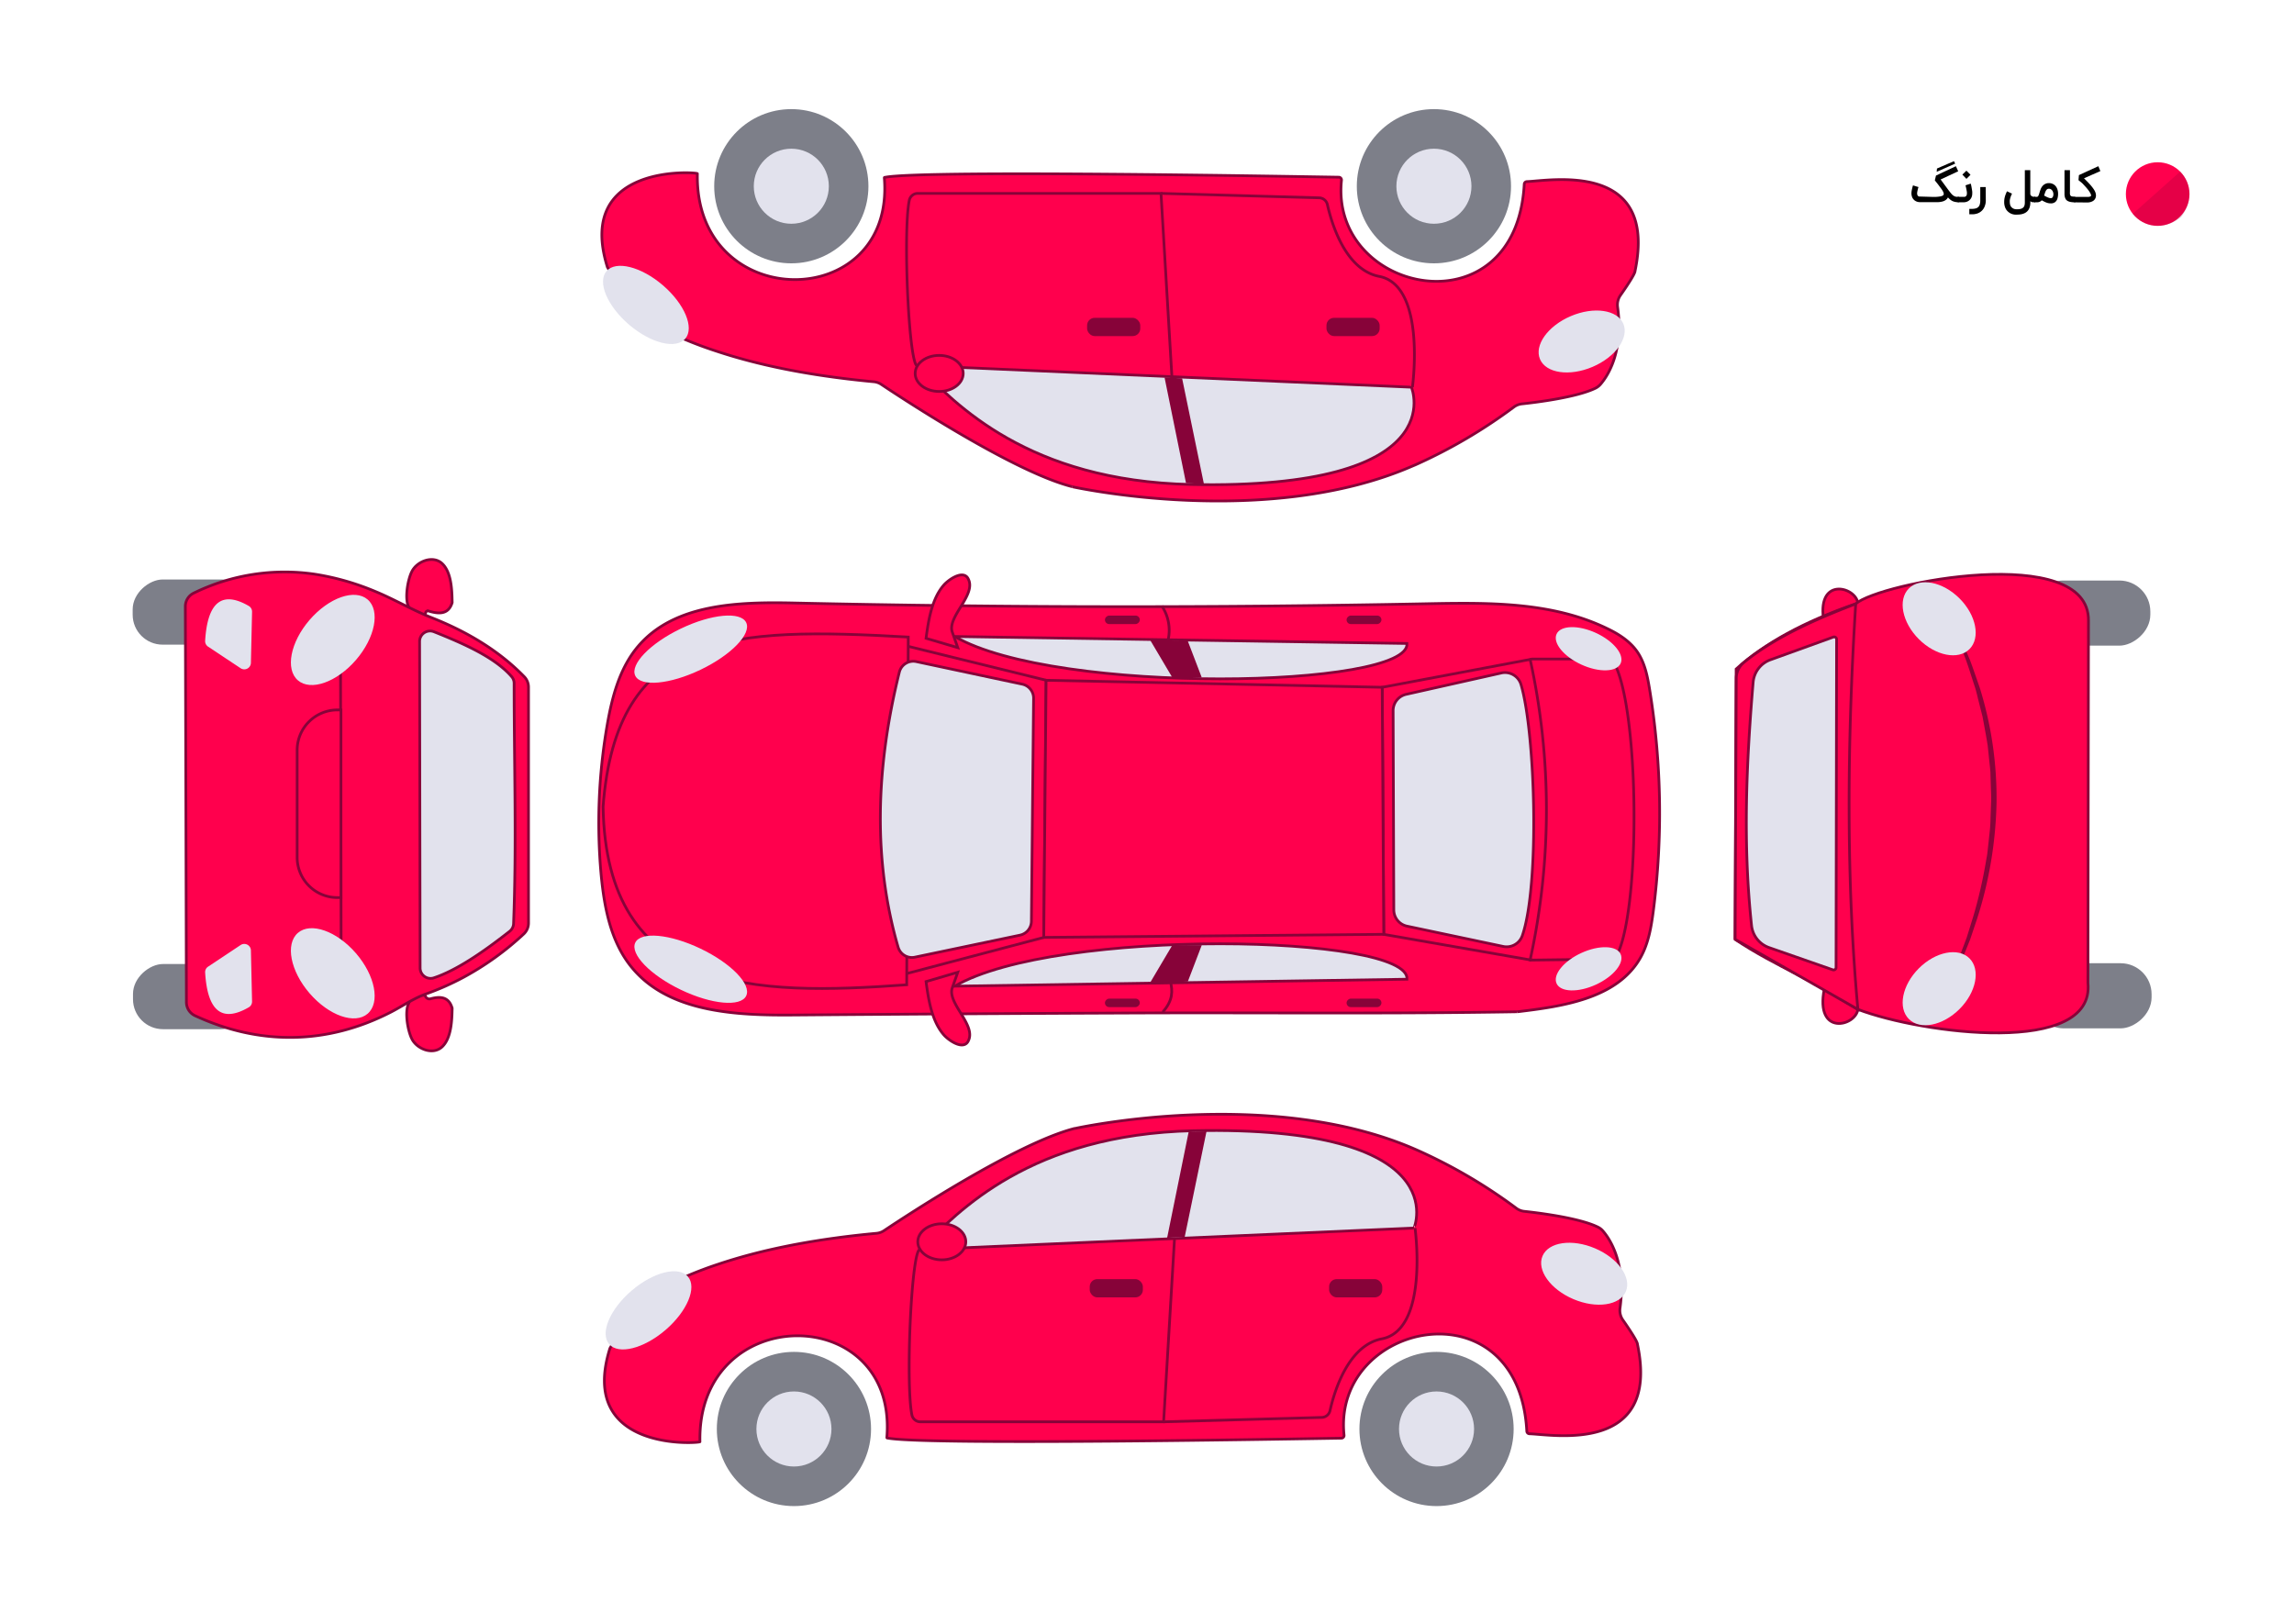 <svg xmlns="http://www.w3.org/2000/svg" viewBox="0 0 841.02 595.28"><defs><style>.cls-1{fill:#fff;}.cls-2,.cls-7{fill:#ff004d;}.cls-2,.cls-5{stroke:#870339;stroke-miterlimit:10;}.cls-3,.cls-5{fill:#e2e2ed;}.cls-4{fill:#7d7f89;}.cls-6{fill:#870339;}.cls-8{fill:#68022c;fill-rule:evenodd;opacity:0.17;}</style></defs><title>car-1-complete colore</title><g id="Layer_6" data-name="Layer 6"><rect class="cls-1" width="841.02" height="595.28"/></g><g id="Layer_17" data-name="Layer 17"><path class="cls-2" d="M393.93,414.18s71.16-15.83,124.9,7.67l.95.42a190.75,190.75,0,0,1,36,21.15,5.88,5.88,0,0,0,2.89,1.14c4.95.53,20.2,2.38,27.08,5.8a5.74,5.74,0,0,1,1.74,1.35c2.34,2.67,8.63,11.57,6.3,28.36a6.13,6.13,0,0,0,1.07,4.35c2,2.85,5.35,7.82,5.33,8.87,8.53,40.58-31.14,33.07-39.57,32.83a1,1,0,0,1-1-1c-3-54.45-71.27-40.27-67,1.45a1,1,0,0,1-1,1.16c-13.89.21-150.57,2.69-166.1,0-.56-.1-.53,0-.49-.56,3.74-49.61-69.62-49.61-68.55,1.87,0,.54-45,4-33-34.25,1.48-2.48,9.58-17.34,9.58-17.34.73-1.36,7-3.6,8.42-4.33A144.42,144.42,0,0,1,263,464c16.12-5.41,33-8.55,49.84-10.52q4.19-.48,8.4-.87a6,6,0,0,0,2.77-1c7.66-5.12,48.58-32.09,69.93-37.47" transform="translate(0.13 -0.42)"/><path class="cls-2" d="M337.28,458.61c-3.14-1.76-5.52,48.47-3.1,60.56a3.16,3.16,0,0,0,3.11,2.56h89.18l4-67.2" transform="translate(0.13 -0.42)"/><ellipse class="cls-3" cx="580.69" cy="467.48" rx="10.12" ry="16.6" transform="translate(-76.73 818.31) rotate(-66.95)"/><circle class="cls-2" cx="289.63" cy="521.31" r="15.6"/><circle class="cls-4" cx="526.66" cy="523.94" r="28.27"/><ellipse class="cls-3" cx="237.64" cy="480.83" rx="19.02" ry="9.52" transform="translate(-255.59 270.01) rotate(-40.6)"/><circle class="cls-3" cx="526.66" cy="523.94" r="13.76"/><circle class="cls-4" cx="291.07" cy="523.94" r="28.27"/><circle class="cls-3" cx="291.07" cy="523.94" r="13.76"/><path class="cls-5" d="M337.28,458.61l181-7.93S534.15,413,437.37,415C377.75,416.38,351.2,444.33,337.28,458.61Z" transform="translate(0.13 -0.42)"/><polygon class="cls-6" points="435.77 415.07 442.34 414.78 434.34 453.51 427.89 453.85 435.77 415.07"/><rect class="cls-6" x="399.51" y="468.99" width="19.49" height="6.7" rx="2.78"/><path class="cls-2" d="M426.47,521.73l58-1.61a3.18,3.18,0,0,0,3-2.47c1.43-6.46,6.44-23.93,19-26.34,17.39-3.34,12.17-40.63,12.17-40.63" transform="translate(0.13 -0.42)"/><rect class="cls-6" x="487.27" y="468.99" width="19.49" height="6.7" rx="2.78"/><ellipse class="cls-2" cx="345.28" cy="455.31" rx="8.8" ry="6.61"/></g><g id="Layer_18" data-name="Layer 18"><path class="cls-2" d="M393,178.89s71.17,15.83,124.9-7.67l1-.42a190.75,190.75,0,0,0,36-21.15,5.88,5.88,0,0,1,2.89-1.14c5-.53,20.2-2.38,27.09-5.8a5.83,5.83,0,0,0,1.73-1.35c2.34-2.67,8.63-11.57,6.3-28.36a6.13,6.13,0,0,1,1.07-4.35c2-2.85,5.36-7.82,5.33-8.87C607.78,59.2,568.12,66.71,559.68,67a1,1,0,0,0-1,1c-3,54.45-71.27,40.26-67-1.46a1,1,0,0,0-1-1.15c-13.89-.21-150.57-2.69-166.1,0-.56.1-.53,0-.48.55,3.73,49.62-69.62,49.62-68.56-1.86,0-.54-44.94-4-33,34.25,1.49,2.48,9.58,17.34,9.58,17.34.74,1.35,7,3.6,8.43,4.33A144.31,144.31,0,0,0,262,129c16.13,5.41,33,8.54,49.84,10.51q4.2.49,8.4.88a6,6,0,0,1,2.77,1c7.66,5.12,48.58,32.09,69.93,37.47" transform="translate(0.13 -0.42)"/><path class="cls-2" d="M336.32,134.46c-3.14,1.76-5.52-48.47-3.1-60.56a3.18,3.18,0,0,1,3.11-2.57h89.18l4,67.21" transform="translate(0.13 -0.42)"/><ellipse class="cls-3" cx="579.73" cy="125.59" rx="16.6" ry="10.12" transform="translate(-2.75 236.63) rotate(-23.05)"/><circle class="cls-2" cx="288.67" cy="70.91" r="15.6"/><circle class="cls-4" cx="525.7" cy="68.28" r="28.27"/><ellipse class="cls-3" cx="236.68" cy="112.24" rx="9.52" ry="19.02" transform="translate(-2.45 218.46) rotate(-49.4)"/><circle class="cls-3" cx="525.7" cy="68.28" r="13.76"/><circle class="cls-4" cx="290.11" cy="68.28" r="28.27"/><circle class="cls-3" cx="290.11" cy="68.28" r="13.76"/><path class="cls-5" d="M336.32,134.46l181,7.93s15.85,37.66-80.93,35.67C376.8,176.69,350.24,148.74,336.32,134.46Z" transform="translate(0.13 -0.42)"/><polygon class="cls-6" points="434.82 177.15 441.38 177.45 433.38 138.72 426.94 138.38 434.82 177.15"/><rect class="cls-6" x="398.55" y="116.53" width="19.49" height="6.7" rx="2.78"/><path class="cls-2" d="M425.51,71.33l58,1.62a3.17,3.17,0,0,1,3,2.47c1.44,6.46,6.44,23.93,19,26.34,17.39,3.34,12.17,40.63,12.17,40.63" transform="translate(0.13 -0.42)"/><rect class="cls-6" x="486.31" y="116.53" width="19.49" height="6.7" rx="2.78"/><ellipse class="cls-2" cx="344.32" cy="136.92" rx="8.8" ry="6.61"/></g><g id="Layer_9" data-name="Layer 9"><path class="cls-2" d="M149.57,368.62c-1.35,3.1-.19,9.81,1.33,12.77,1.92,3.74,7.78,6,11.12,2.8s3.55-9.79,3.62-14.13c-1.21-4.16-4.28-4.42-7.94-3.43a1.55,1.55,0,0,1-1.95-1.31H151Z" transform="translate(0.13 -0.42)"/><path class="cls-2" d="M149.57,222.67c-1.35-3.11-.19-9.82,1.33-12.77,1.92-3.75,7.78-6,11.12-2.81s3.55,9.65,3.62,14a.92.92,0,0,1,0,.29c-1.32,4.29-4.69,4.28-8.63,3.07a.88.88,0,0,0-1.13.74h0a.87.87,0,0,1-.87.78h-3.38a.86.86,0,0,1-.8-.52Z" transform="translate(0.13 -0.42)"/><rect class="cls-4" x="58.32" y="203.08" width="23.89" height="43.52" rx="10.98" transform="translate(-154.44 294.68) rotate(-90)"/><rect class="cls-4" x="58.32" y="344.19" width="23.89" height="43.26" rx="10.98" transform="translate(-295.43 435.67) rotate(-90)"/><path class="cls-2" d="M71.34,372.81c23.53,10.89,48.23,10.77,71.63-1.19,4.4-2.25,8.38-5.08,13-6.74a101,101,0,0,0,13.75-6.08,106.48,106.48,0,0,0,22.14-15.91,5.49,5.49,0,0,0,1.77-4V252.34a5.46,5.46,0,0,0-1.57-3.82c-9.48-9.75-21.35-16.66-33.94-21.63-7.13-2.82-13.68-6.74-20.78-9.66A95,95,0,0,0,115.63,211a75.71,75.71,0,0,0-44.81,6.91,5.41,5.41,0,0,0-3,4.89l.39,145.07A5.45,5.45,0,0,0,71.34,372.81Z" transform="translate(0.13 -0.42)"/><path class="cls-5" d="M153.89,355.32l-.19-119.7a3.84,3.84,0,0,1,5.26-3.57c11.6,4.62,22.44,9.54,28.44,16.41a3.67,3.67,0,0,1,.95,2.39c0,29.4.94,58.84-.19,88.19a3.79,3.79,0,0,1-1.46,2.86c-10.06,7.9-19.59,14.33-27.76,17.05A3.83,3.83,0,0,1,153.89,355.32Z" transform="translate(0.13 -0.42)"/><line class="cls-2" x1="124.85" y1="244.65" x2="125.06" y2="347.64"/><path class="cls-3" d="M92.28,367.63l-.42-18.72a2.43,2.43,0,0,0-3.76-2l-11.95,7.94a2.39,2.39,0,0,0-1.07,2.17c.87,14.33,6.3,18.36,16,12.73A2.41,2.41,0,0,0,92.28,367.63Z" transform="translate(0.13 -0.42)"/><ellipse class="cls-3" cx="121.87" cy="357.29" rx="11.23" ry="19.57" transform="translate(-203.68 165.97) rotate(-40.79)"/><path class="cls-3" d="M92.28,224.71l-.42,18.73a2.43,2.43,0,0,1-3.76,2l-11.95-7.93a2.41,2.41,0,0,1-1.07-2.17c.87-14.33,6.3-18.37,16-12.74A2.41,2.41,0,0,1,92.28,224.71Z" transform="translate(0.13 -0.42)"/><ellipse class="cls-3" cx="121.87" cy="235.06" rx="19.57" ry="11.23" transform="translate(-135.58 173.34) rotate(-49.21)"/><path class="cls-2" d="M123.67,260.3H125a0,0,0,0,1,0,0v68.8a0,0,0,0,1,0,0h-1.3a14.76,14.76,0,0,1-14.76-14.76V275.07A14.76,14.76,0,0,1,123.67,260.3Z"/><path class="cls-2" d="M556.2,371.38c-46.29.8-92.65.28-139,.45q-63.17.24-126.33.75c-21.49.19-46.11-1-59.6-17.71-7.5-9.29-9.86-21.66-11-33.56a210,210,0,0,1,2.18-54.91c1.79-10.35,4.56-21,11.35-29,13.29-15.66,36.78-16.34,57.31-15.89q115.63,2.55,231.31.28c22.59-.45,46.16-.83,66.5,9,4.22,2,8.36,4.6,11.07,8.42,2.87,4.05,3.87,9.11,4.66,14A281,281,0,0,1,606,334.48c-.76,5.8-1.75,11.72-4.58,16.85-8.52,15.47-29.43,18.14-45.17,20.05" transform="translate(0.13 -0.42)"/><path class="cls-2" d="M561.23,352.44l30.66-.39c9.85-14.9,9.28-95.63-1.13-110H561.7a1.43,1.43,0,0,0-1.42,1.45l-.37,107.72a1.16,1.16,0,0,0,1.32,1.17Z" transform="translate(0.13 -0.42)"/><ellipse class="cls-3" cx="582.29" cy="238.3" rx="6.39" ry="12.92" transform="translate(122.89 667.62) rotate(-65.34)"/><ellipse class="cls-3" cx="582.29" cy="355.62" rx="12.92" ry="6.39" transform="translate(-95.15 274.98) rotate(-24.66)"/><path class="cls-5" d="M349.88,362c37.2-21.58,167-19,165.82-2.55Z" transform="translate(0.13 -0.42)"/><path class="cls-2" d="M560.85,352.36,507.18,343l-.56-90.58,54.23-10.22A257.25,257.25,0,0,1,560.85,352.36Z" transform="translate(0.13 -0.42)"/><path class="cls-2" d="M382.54,344.13l-51.68,13.62-11.07-4.25c-14.53-31.39-11.18-70.33-.29-112.44l11.93-4,52,12.78Z" transform="translate(0.13 -0.42)"/><path class="cls-2" d="M332.85,234c-65.31-3.69-107-2.27-111.88,62.18,1.14,68.71,55.33,69.36,111.31,65.31Z" transform="translate(0.13 -0.42)"/><ellipse class="cls-3" cx="253.1" cy="238.45" rx="22.55" ry="8.36" transform="translate(-78.07 132.39) rotate(-25.61)"/><ellipse class="cls-3" cx="253.1" cy="355.78" rx="8.36" ry="22.55" transform="translate(-176.99 429.82) rotate(-64.39)"/><path class="cls-5" d="M373.85,343.29l-38.57,8.08a5.27,5.27,0,0,1-6.15-3.7c-9.17-31.6-8.31-65.36.46-100.84A5.27,5.27,0,0,1,335.8,243l38.84,8.27a5.25,5.25,0,0,1,4.16,5.2L378,338.19A5.26,5.26,0,0,1,373.85,343.29Z" transform="translate(0.13 -0.42)"/><path class="cls-5" d="M551,347.44,515.72,340a6.11,6.11,0,0,1-4.86-6L510.61,261a6.12,6.12,0,0,1,4.78-6l34.9-7.83a6.12,6.12,0,0,1,7.21,4.25c5.28,17.91,6.89,73.33.5,92A6.09,6.09,0,0,1,551,347.44Z" transform="translate(0.13 -0.42)"/><polygon class="cls-6" points="440.59 346.54 435.48 359.89 421.56 360.45 429.8 346.54 440.59 346.54"/><line class="cls-2" x1="435.19" y1="346.83" x2="428.66" y2="360.17"/><path class="cls-2" d="M426.12,371.53c3.88-4.37,3.68-7.87,2.84-11.23" transform="translate(0.13 -0.42)"/><polygon class="cls-2" points="382.66 343.7 507.31 342.57 506.74 251.99 383.51 249.43 382.66 343.7"/><rect class="cls-6" x="409.79" y="361.73" width="3.12" height="12.78" rx="1.56" transform="translate(43.36 779.05) rotate(-90)"/><rect class="cls-6" x="498.38" y="361.73" width="3.12" height="12.78" rx="1.56" transform="translate(131.95 867.64) rotate(-90)"/><path class="cls-5" d="M349.88,233.79c37.2,21.58,167,19,165.82,2.56Z" transform="translate(0.13 -0.42)"/><polygon class="cls-6" points="440.59 248.42 435.48 235.07 421.56 234.5 429.8 248.42 440.59 248.42"/><line class="cls-2" x1="435.19" y1="248.13" x2="428.66" y2="234.79"/><path class="cls-2" d="M354.3,382.89c-2.21,2.11-6.83-1.24-8.38-3-4.49-5.11-5.68-13.1-6.54-19.57L351,356.9l-2,5.68c-2,5.67,8.92,13.64,5.84,19.54A2.71,2.71,0,0,1,354.3,382.89Z" transform="translate(0.13 -0.42)"/><path class="cls-2" d="M354.3,211.89c-2.21-2.1-6.83,1.24-8.38,3-4.49,5.11-5.68,13.1-6.54,19.57L351,237.88l-2-5.68c-2-5.66,8.92-13.63,5.84-19.53A2.76,2.76,0,0,0,354.3,211.89Z" transform="translate(0.13 -0.42)"/><path class="cls-2" d="M425.81,222.6a16,16,0,0,1,2.27,12.61" transform="translate(0.13 -0.42)"/><rect class="cls-6" x="409.79" y="221.3" width="3.12" height="12.78" rx="1.56" transform="translate(639.17 -184.09) rotate(90)"/><rect class="cls-6" x="498.38" y="221.3" width="3.12" height="12.78" rx="1.56" transform="translate(727.76 -272.68) rotate(90)"/><path class="cls-2" d="M681,370.5c-.79,6.17-15.72,9.95-12.34-7.36Z" transform="translate(0.13 -0.42)"/><path class="cls-2" d="M681,221.57c-.79-6.17-15.72-9.95-12.34,7.37Z" transform="translate(0.13 -0.42)"/><rect class="cls-4" x="754.97" y="343.77" width="23.88" height="43.52" rx="11.36" transform="translate(401.52 1132.02) rotate(-90)"/><rect class="cls-4" x="754.52" y="203.46" width="23.88" height="43.52" rx="11.36" transform="translate(541.37 991.25) rotate(-90)"/><path class="cls-2" d="M765.34,360.75l.2-132.75c.39-28.86-76.63-13.93-85.38-6.17-18.82,6.47-33.36,14.46-43.79,23.88l-.4,99.12c14.74,9.9,30.39,15.62,45,25.67C704.44,379.46,768.12,387.82,765.34,360.75Z" transform="translate(0.13 -0.42)"/><path class="cls-2" d="M681,370.5c-4.23-46.52-4.06-96.41-.79-148.67-15.75,6-30.29,12.68-41.09,21.55a7.52,7.52,0,0,0-2.71,5.79L636,344.44a.67.67,0,0,0,.34.58Z" transform="translate(0.13 -0.42)"/><path class="cls-5" d="M671.8,356l-23.36-8.15a9.63,9.63,0,0,1-6.41-8c-3.24-30.28-1.91-59.68.57-89.25a9.65,9.65,0,0,1,6.36-8.28L672,234a.9.9,0,0,1,1.2.85L673,355.11A.9.9,0,0,1,671.8,356Z" transform="translate(0.13 -0.42)"/><path class="cls-6" d="M706.92,376l4.79-9.55c.42-.79.78-1.6,1.13-2.42l1.07-2.44,2.15-4.88c.75-1.62,1.37-3.28,2-5l1.89-5,.94-2.5.79-2.54,1.58-5.08A171.07,171.07,0,0,0,728,316c.15-.87.33-1.74.45-2.61l.29-2.64.57-5.28a52.17,52.17,0,0,0,.33-5.3l.19-5.3c.12-1.77,0-3.54-.06-5.31l-.16-5.3c0-.89-.12-1.76-.2-2.65l-.28-2.63-.55-5.29c-.57-3.49-1.22-7-1.86-10.45l-1.31-5.15c-.45-1.71-.81-3.45-1.31-5.15-1.11-3.36-2.13-6.76-3.32-10.1s-2.6-6.61-4-9.87-3-6.45-4.56-9.64q-2.58-4.67-5.11-9.38l.2-.12q2.79,4.56,5.53,9.17c1.7,3.14,3.3,6.34,4.95,9.51s2.84,6.56,4.27,9.84c1.28,3.34,2.39,6.75,3.59,10.13a135.74,135.74,0,0,1,6.18,42.42,149,149,0,0,1-7.08,42.27l-1.71,5.09-.85,2.54-1,2.49-2,5c-.67,1.66-1.31,3.33-2.13,4.92L714.72,362l-1.17,2.42c-.38.8-.77,1.6-1.22,2.38l-5.2,9.35Z" transform="translate(0.13 -0.42)"/><ellipse class="cls-3" cx="710.81" cy="362.94" rx="15.72" ry="10.55" transform="translate(-48.32 608.49) rotate(-45)"/><ellipse class="cls-3" cx="710.81" cy="227.3" rx="10.55" ry="15.72" transform="translate(47.59 568.77) rotate(-45)"/><path class="cls-2" d="M450.63,377" transform="translate(0.13 -0.42)"/><path class="cls-2" d="M412.63,376.79" transform="translate(0.13 -0.42)"/><path class="cls-2" d="M613,473.15" transform="translate(0.13 -0.42)"/><path class="cls-2" d="M440.13,431.25" transform="translate(0.13 -0.42)"/><path class="cls-2" d="M396.4,385" transform="translate(0.13 -0.42)"/><path class="cls-2" d="M454,218.16" transform="translate(0.13 -0.42)"/><path class="cls-2" d="M416,218.39" transform="translate(0.13 -0.42)"/><path class="cls-2" d="M616.37,122" transform="translate(0.13 -0.42)"/><path class="cls-2" d="M399.74,210.2" transform="translate(0.13 -0.42)"/></g><g id="Layer_15" data-name="Layer 15"><path d="M708.6,72.62c.59,0,1.11,0,1.56-.05s.82-.09,1.13-.15a3.38,3.38,0,0,0,.74-.24.92.92,0,0,0,.38-.34h0a.38.38,0,0,0,.06-.17,1.5,1.5,0,0,0,0-.2,1.29,1.29,0,0,0-.06-.36,3.27,3.27,0,0,0-.17-.41c-.07-.14-.15-.29-.24-.44s-.19-.3-.29-.45l-1.09-1.47c-.31-.41-.57-.75-.78-1s-.45-.58-.63-.79l.43-1.76,7.3-3.43.84,1.86-6.44,3,2.51,3.41c.3.41.57.77.81,1.07s.45.58.65.8a7,7,0,0,0,.58.55,2.77,2.77,0,0,0,.57.34,2.89,2.89,0,0,0,.61.18,5.19,5.19,0,0,0,.72,0H718v2h-.16a5.28,5.28,0,0,1-1.25-.13,4.13,4.13,0,0,1-1-.35,4.24,4.24,0,0,1-.82-.56,6.46,6.46,0,0,1-.74-.74,2.59,2.59,0,0,1-.88,1,3.79,3.79,0,0,1-1.25.54,7.25,7.25,0,0,1-1.54.21c-.55,0-1.14,0-1.75,0l-4.86,0a3.33,3.33,0,0,1-1.14-.2,3,3,0,0,1-1-.6,4.5,4.5,0,0,1-.34-.38,2.88,2.88,0,0,1-.32-.52,3.73,3.73,0,0,1-.22-.69,3.63,3.63,0,0,1-.09-.85,4.81,4.81,0,0,1,.08-.89q.07-.48.18-.9c.07-.29.13-.53.19-.74s.1-.33.12-.38l1,.31,1,.3c0,.15-.1.32-.16.53s-.1.41-.15.63-.09.42-.13.62a3.87,3.87,0,0,0-.05.53,1.41,1.41,0,0,0,.12.63.89.89,0,0,0,.27.37.78.78,0,0,0,.34.17,1.48,1.48,0,0,0,.34,0ZM710,62.21l6.23-2.7.43.91-6.77,3Z" transform="translate(0.13 -0.42)"/><path d="M722.38,67.74s0,.13.07.27.07.31.12.52.09.43.13.68.09.5.13.76.08.5.1.74a5.06,5.06,0,0,1,0,.63,3.46,3.46,0,0,1-.28,1.46,3.1,3.1,0,0,1-.73,1,3,3,0,0,1-1,.59,3.39,3.39,0,0,1-1.12.2h-2.18v-2h2.23l.29,0a.92.92,0,0,0,.36-.15,1,1,0,0,0,.33-.37,1.44,1.44,0,0,0,.14-.68,3.89,3.89,0,0,0,0-.44c0-.17-.05-.36-.08-.55s-.07-.4-.11-.6-.08-.4-.12-.59-.08-.34-.11-.49l-.09-.35Zm-3.07-3.29L720.78,63l1.51,1.5L720.8,66Z" transform="translate(0.13 -0.42)"/><path d="M727.9,74.11a5.87,5.87,0,0,1-.42,2,4.34,4.34,0,0,1-1,1.54,4.45,4.45,0,0,1-1.56,1,5.84,5.84,0,0,1-2.07.34h-1V77h1a5,5,0,0,0,1.36-.17,2,2,0,0,0,1.48-1.46,4.72,4.72,0,0,0,.18-1.4V69h2Z" transform="translate(0.13 -0.42)"/><path d="M739,79.13a4.44,4.44,0,0,1-1.11-.13,3.76,3.76,0,0,1-1-.38,4.32,4.32,0,0,1-.86-.61,4.48,4.48,0,0,1-.69-.81c-.08-.14-.16-.29-.25-.47a3.45,3.45,0,0,1-.22-.6,5.21,5.21,0,0,1-.23-1.63,7.3,7.3,0,0,1,.19-1.72c.08-.32.18-.66.31-1s.31-.78.53-1.23l1.84.87c-.16.34-.3.65-.41.93a8.19,8.19,0,0,0-.26.8,6.66,6.66,0,0,0-.14.7,5.17,5.17,0,0,0,0,.68,4,4,0,0,0,.1.87,2.57,2.57,0,0,0,.31.74h0a2.53,2.53,0,0,0,.83.72,2.4,2.4,0,0,0,1.11.28h.38a4.54,4.54,0,0,0,1.4-.18,2,2,0,0,0,.85-.51,1.73,1.73,0,0,0,.42-.79,4.74,4.74,0,0,0,.11-1V62.81h2v8.66a.9.9,0,0,0,.12.46,1.12,1.12,0,0,0,.31.34,1.25,1.25,0,0,0,.43.22,1.34,1.34,0,0,0,.48.08H746v2h-.43l-.48,0a1.45,1.45,0,0,1-.34-.07.84.84,0,0,1-.27-.13,1.84,1.84,0,0,1-.25-.19v.38q0,4.53-4.79,4.55Z" transform="translate(0.13 -0.42)"/><path d="M751,67.56a3.25,3.25,0,0,1,1.5.32,3,3,0,0,1,1.06.85,3.72,3.72,0,0,1,.63,1.24,5.12,5.12,0,0,1,.21,1.47,6,6,0,0,1-.15,1.45,3.25,3.25,0,0,1-.38,1,2.41,2.41,0,0,1-.55.62,2.34,2.34,0,0,1-.62.33,2.19,2.19,0,0,1-.59.14l-.49,0a3.33,3.33,0,0,1-.78-.08,4.81,4.81,0,0,1-.75-.22,7.41,7.41,0,0,1-.79-.35c-.27-.14-.57-.29-.89-.47a2.17,2.17,0,0,1-.79.56,2.68,2.68,0,0,1-1,.17h-1l0-2h1a.48.48,0,0,0,.31-.1,1.11,1.11,0,0,0,.25-.3,3,3,0,0,0,.2-.47c.06-.18.13-.38.19-.61.11-.39.24-.8.4-1.21a4.16,4.16,0,0,1,.61-1.14,2.92,2.92,0,0,1,1-.85A2.87,2.87,0,0,1,751,67.56Zm.7,5.5.23,0a.59.59,0,0,0,.33-.17,1.35,1.35,0,0,0,.29-.45,2.49,2.49,0,0,0,.13-.87,2.6,2.6,0,0,0-.08-.54,2.14,2.14,0,0,0-.27-.65,1.78,1.78,0,0,0-.52-.54,1.36,1.36,0,0,0-.81-.22,1,1,0,0,0-.7.25,2.11,2.11,0,0,0-.45.63,4.86,4.86,0,0,0-.31.81,8.17,8.17,0,0,1-.28.8l.65.35a6.53,6.53,0,0,0,.66.31,5.38,5.38,0,0,0,.62.23A1.72,1.72,0,0,0,751.7,73.06Z" transform="translate(0.13 -0.42)"/><path d="M760.68,74.61a9.79,9.79,0,0,1-1.55-.11,3.79,3.79,0,0,1-1.09-.33,2.08,2.08,0,0,1-.71-.55,2.45,2.45,0,0,1-.4-.79,4.8,4.8,0,0,1-.18-1c0-.38,0-.8,0-1.26V62.81h2v7.75a9.84,9.84,0,0,0,0,1,1.09,1.09,0,0,0,.24.61,1,1,0,0,0,.58.28,6.11,6.11,0,0,0,1.08.07Z" transform="translate(0.13 -0.42)"/><path d="M760.35,74.61v-2h5.15a2.34,2.34,0,0,0,.45-.07,1.16,1.16,0,0,0,.38-.15.33.33,0,0,0,.16-.28,1.84,1.84,0,0,0-.27-.85,9.82,9.82,0,0,0-.68-1.07c-.28-.37-.59-.75-.94-1.14s-.69-.75-1-1.09-.66-.64-1-.9-.54-.46-.72-.59l.16-1.85,7.12-3.26.74,1.79-6,2.64c.2.2.44.43.69.69s.53.53.8.81l.82.89c.27.31.52.62.76.93s.45.61.63.9a4.79,4.79,0,0,1,.43.84,3.08,3.08,0,0,1,.2.66,3.17,3.17,0,0,1,.06.58,2.37,2.37,0,0,1-.06.57,2.28,2.28,0,0,1-.14.42,2.35,2.35,0,0,1-.3.5,2.23,2.23,0,0,1-.57.52,3.78,3.78,0,0,1-.92.4,4.65,4.65,0,0,1-1.33.16Z" transform="translate(0.13 -0.42)"/><circle class="cls-7" cx="791.04" cy="71.15" r="11.66"/><path class="cls-8" d="M799.16,63.34,781.79,78.82c3.71,4.66,10.9,6.44,17.67,1.29C804.21,73.88,803.06,67.23,799.16,63.34Z" transform="translate(0.13 -0.42)"/></g></svg>